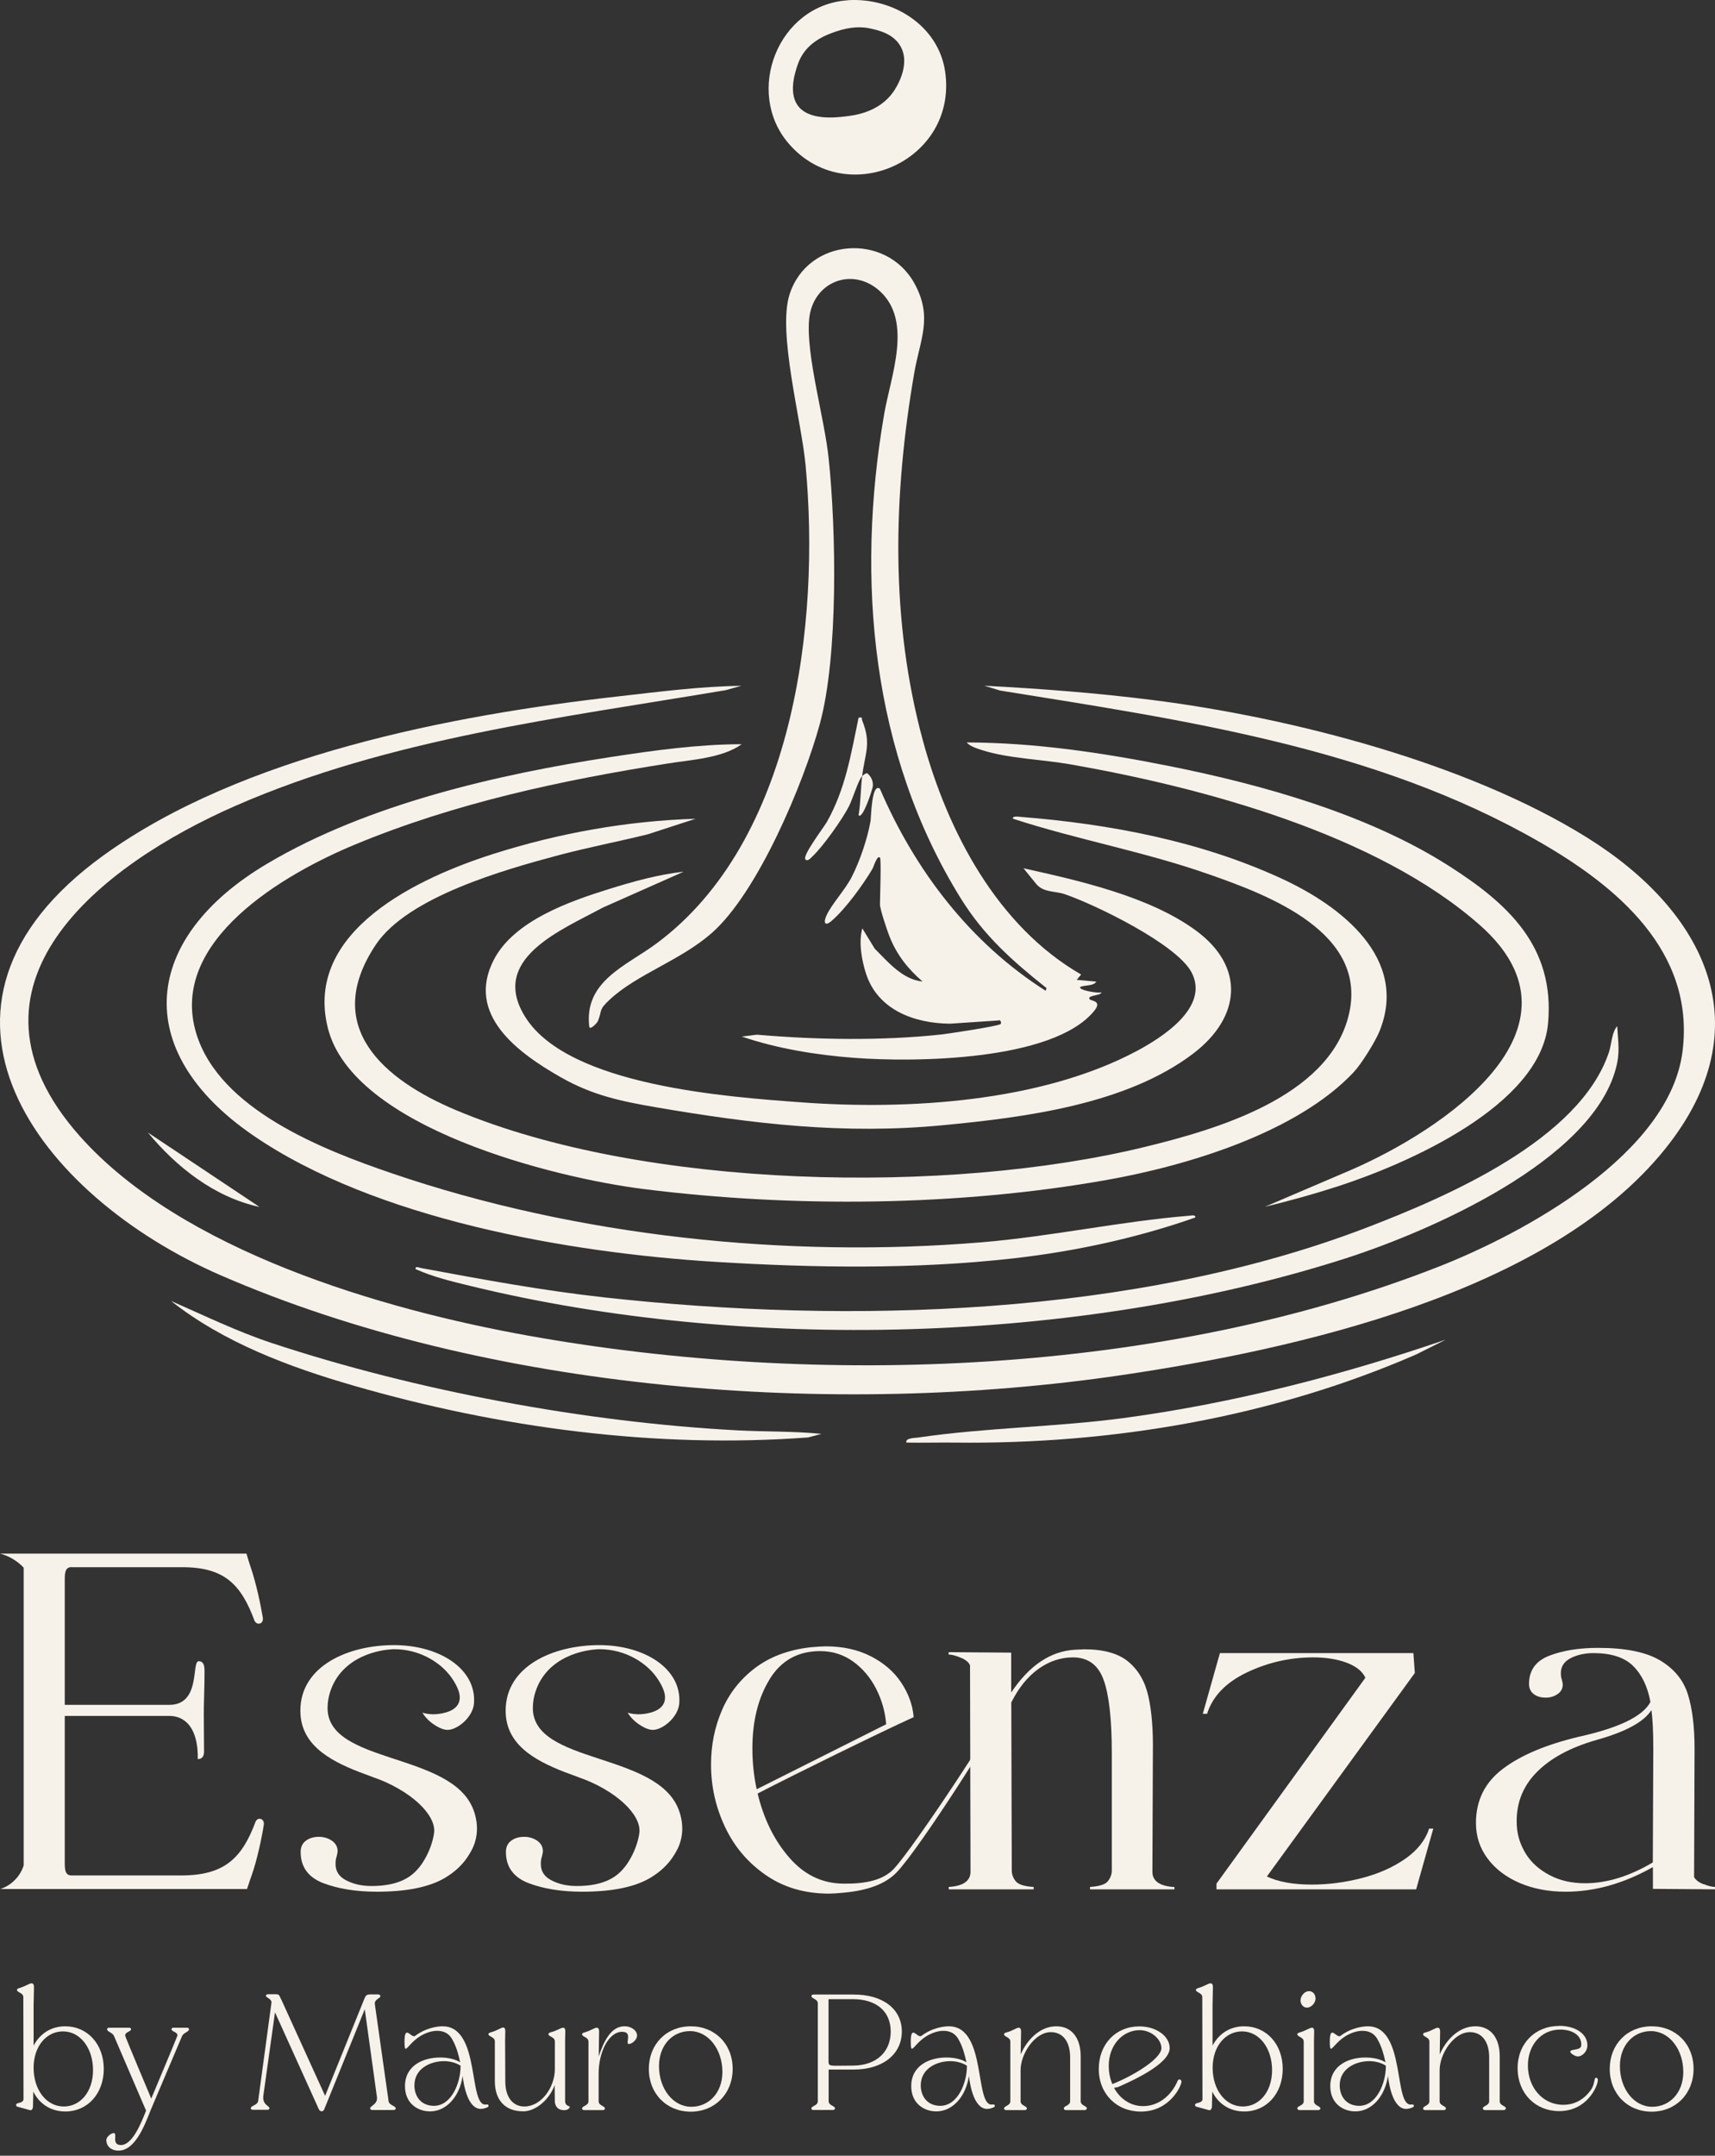 <?xml version="1.0" encoding="UTF-8"?> <svg xmlns="http://www.w3.org/2000/svg" width="320" height="402" viewBox="0 0 320 402" fill="none"><rect x="0" y="0" width="320" height="402" fill="#333333" stroke="none"/><path d="M138.375 127.874L135.412 128.701C104.712 133.865 72.605 137.721 43.907 150.282C18.751 161.305 -10.062 183.73 14.862 211.832C33.828 233.215 71.231 244.187 98.638 249.086C152.773 258.768 216.938 256.434 268.425 236.21C284.578 229.871 311.505 215.175 313.938 196.093C316.321 177.358 301.608 165.211 287.077 156.902C256.443 139.359 221.009 134.312 186.585 128.767L183.672 127.874C194.082 128.42 204.558 129.214 214.919 130.522C240.919 133.799 273.771 142.272 296.08 156.158C318.274 169.977 329.031 191.525 310.644 214.314C288.997 241.142 241.895 251.618 209.259 256.434C155.57 264.345 91.191 259.562 41.144 237.799C7.133 223.003 -19.794 187.719 19.347 159.484C45.149 140.882 84.256 133.352 115.37 129.86C123 128.999 130.679 127.99 138.358 127.89L138.375 127.874Z" fill="#F7F2E9"></path><path d="M164.176 159.947C163.696 159.319 162.985 161.702 162.786 162.033C160.966 165.078 157.804 169.447 155.14 171.748C153.882 172.823 153.601 172.029 154.23 170.672C155.223 168.537 157.722 165.905 158.946 163.489C160.469 160.477 161.843 156.439 162.438 153.096C162.538 152.55 162.604 145.93 164.176 147.072C170.73 162.331 181.024 175.819 195.108 184.756L195.274 184.259C188.935 179.228 183.573 174.478 179.27 167.527C162.587 140.667 159.658 108.096 164.971 77.247C166.179 70.197 170.349 59.969 164.209 54.325C159.079 49.608 151.582 52.521 150.969 59.605C150.39 66.274 153.832 78.008 154.61 85.406C156.017 98.812 156.447 122.213 152.972 134.99C149.943 146.095 141.403 166.452 132.797 173.998C126.972 179.112 118.912 181.628 113.781 186.394C111.597 188.43 112.441 188.248 111.547 190.449C111.464 190.664 110.157 192.137 109.958 191.508C108.899 182.952 116.876 180.105 122.503 175.935C148.106 156.935 153.088 116.338 150.307 86.697C149.546 78.488 145.061 62.021 147.312 54.938C150.721 44.246 165.384 43.352 170.614 52.836C174.106 59.158 171.673 63.246 170.581 69.601C166.642 92.407 166.096 115.693 172.22 138.168C176.837 155.098 186.105 172.741 201.728 181.727L200.901 182.72L204.542 183.051C204.078 183.912 202.407 183.664 201.563 184.044C201.116 184.64 204.939 185.302 205.535 185.037C205.386 185.699 203.218 185.534 203.234 186.196C203.234 186.759 205.915 186.411 204.111 188.579C196.366 197.897 170.548 198.112 159.41 197.268C152.36 196.738 145.078 195.563 138.408 193.296L141.238 192.948C152.36 193.908 164.441 194.107 175.579 192.915C176.903 192.766 186.287 191.359 186.701 190.962C186.866 190.813 186.784 190.069 186.204 190.3L177.267 190.896C170.614 190.846 163.762 188.331 161.578 181.529C160.767 179.013 160.188 175.687 160.899 173.121L163.216 176.911C165.732 179.41 168.38 182.654 172.137 183.035C169.356 180.618 167.288 178.004 165.931 174.528C165.517 173.469 164.193 169.547 164.193 168.653C164.193 167.461 164.458 160.245 164.193 159.898L164.176 159.947Z" fill="#F7F2E9"></path><path d="M252.686 199.833C242.06 211.219 221.505 217.376 206.577 220.024C178.856 224.956 147.99 225.237 120.07 221.728C103.586 219.66 65.836 210.359 61.169 191.69C56.617 173.518 78.348 163.572 92.167 159.202C104.331 155.346 117.008 153.079 129.785 152.682L120.931 155.561C115.42 156.935 109.826 157.994 104.331 159.451C94.219 162.148 76.113 167.213 70.122 176.166C59.911 191.458 71.595 201.355 85.15 207.049C120.302 221.811 176.886 222.837 213.661 213.867C226.95 210.623 247.638 204.649 251.577 189.621C255.681 173.949 236.665 166.898 225.196 162.91C213.313 158.772 200.917 156.554 188.985 152.665C188.918 152.086 190.11 152.318 190.457 152.334C207.107 153.658 223.922 156.836 239.131 163.836C250.104 168.884 263.013 178.698 257.353 192.418C256.575 194.289 254.059 198.343 252.686 199.816V199.833Z" fill="#F7F2E9"></path><path d="M138.391 138.78C134.817 141.362 129.041 141.676 124.622 142.372C104.762 145.499 84.951 149.736 66.299 157.465C53.208 162.877 31.329 175.405 36.625 192.733C40.961 206.933 60.325 214.43 73.068 218.783C107.592 230.567 146.832 234.688 183.192 231.659C196.134 230.583 209.176 227.737 221.886 226.71C222.25 226.677 223.128 226.462 223.028 227.041C212.072 230.881 200.702 233.33 189.134 234.654C170.796 236.723 152.012 236.442 133.575 235.316C106.251 233.645 69.941 227.372 47.118 211.65C24.296 195.927 26.414 174.892 49.965 160.99C68.666 149.951 92.73 144.424 114.112 141.147C122.123 139.922 130.232 138.797 138.358 138.78H138.391Z" fill="#F7F2E9"></path><path d="M127.468 162.596L112.474 169.249C104.778 173.436 91.042 178.831 98.109 189.804C106.268 202.498 135.743 204.55 149.48 205.56C169.356 207.032 194.132 205.526 212.039 196.027C216.871 193.461 225.742 187.818 222.333 181.33C219.569 176.067 204.343 168.67 198.584 166.717C196.879 166.137 194.628 166.485 193.271 164.747L190.971 161.917C201.348 164.218 214.488 167.163 223.16 173.535C232.428 180.354 231.469 189.721 222.697 196.424C210.185 205.973 191.186 208.373 175.927 209.829C157.49 211.6 140.576 209.598 122.404 206.486C115.767 205.344 110.455 204.219 104.563 200.843C96.635 196.325 86.838 189.208 92.15 178.964C95.924 171.682 106.284 168.074 113.682 165.773C118.134 164.383 122.851 163.076 127.485 162.563L127.468 162.596Z" fill="#F7F2E9"></path><path d="M77.537 236.64C77.454 236.028 78.199 236.392 78.546 236.458C89.949 238.577 101.203 240.662 112.755 241.936C158.466 246.984 211.89 245.495 255.118 228.878C270.096 223.119 294.739 212.543 300.201 196.242C300.714 194.686 300.714 192.534 301.756 191.359C301.922 194.388 302.319 196.209 301.508 199.221C296.924 216.549 266.67 229.656 250.997 234.687C201.232 250.625 138.507 252.181 87.781 239.801C84.289 238.957 80.814 238.13 77.537 236.657V236.64Z" fill="#F7F2E9"></path><path d="M235.937 225.072L252.041 218.187C268.888 210.905 297.934 191.773 276.121 172.509C256.906 155.562 224.452 146.856 199.627 142.52C194.48 141.627 188.207 141.445 183.374 139.922C182.497 139.641 180.958 139.194 180.379 138.449C193.089 138.482 205.717 140.369 218.146 142.851C235.59 146.327 255.251 151.854 270.312 161.454C281.334 168.471 290.155 176.497 288.848 190.846C287.458 206.221 262.467 217.045 249.757 221.183C245.222 222.655 240.588 223.946 235.954 225.055L235.937 225.072Z" fill="#F7F2E9"></path><path d="M158.152 0.041C166.543 -0.522 175.116 4.725 176.357 13.38C178.741 30.046 157.871 39.265 147.13 26.736C138.888 17.121 145.144 0.935 158.152 0.058V0.041ZM168.033 8.647C166.676 6.214 163.779 5.619 162.34 5.304C160.056 4.808 157.623 5.188 154.826 6.297C151.996 7.422 149.795 9.16 148.802 12.172C148.487 13.132 147.097 16.988 148.735 19.504C150.721 22.566 156.034 21.92 157.788 21.705C159.476 21.506 163.961 20.96 166.659 17.17C166.957 16.757 170.068 12.255 168.033 8.647Z" fill="#F7F2E9"></path><path d="M153.27 267.39L150.788 268.052C122.388 270.171 93.16 266.265 65.902 258.371C53.937 254.912 41.739 250.36 31.909 242.599C38.098 245.313 44.255 248.308 50.693 250.443C77.62 259.347 109.297 265.239 137.581 266.728C142.794 267.01 148.073 266.861 153.287 267.39H153.27Z" fill="#F7F2E9"></path><path d="M269.666 249.864L264.271 252.562C237.394 264.279 207.521 269.36 178.244 269.012C175.215 268.979 172.17 269.062 169.141 269.012C168.827 268.135 170.763 268.152 171.326 268.069C183.904 266.215 197.26 266.116 209.97 264.395C230.31 261.631 250.303 256.467 269.666 249.847V249.864Z" fill="#F7F2E9"></path><path d="M160.866 144.738C160.204 145.35 159.096 148.991 158.401 150.365C157.143 152.814 153.551 157.879 151.565 159.732C151.284 159.997 150.705 160.709 150.291 160.278C149.629 159.6 153.717 154.287 154.313 153.228C157.772 147.071 158.781 140.633 160.204 133.831C161.115 133.699 160.701 133.947 160.866 134.328C162.654 138.73 161.363 140.518 160.866 144.738C161.065 144.556 161.595 144.076 161.859 144.225C162.555 144.854 162.919 145.598 162.869 146.558C162.852 147.055 160.966 152.914 160.204 152.02C160.602 149.637 160.585 147.071 160.866 144.754V144.738Z" fill="#F7F2E9"></path><path d="M48.425 225.072C40.001 223.252 32.951 217.658 27.588 211.187L48.425 225.072Z" fill="#F7F2E9"></path><path d="M12.192 393.749C9.521 393.749 7.342 392.343 6.217 390.04L6.147 393.01C6.006 393.45 5.813 393.573 5.549 393.485L3.247 392.852C3.089 392.817 2.948 392.624 3.019 392.448C3.159 392.009 4.161 392.29 4.389 391.552L4.354 372.413C4.354 371.605 3.159 371.552 3.159 371.078C3.159 370.919 3.335 370.814 3.563 370.744C4.758 370.41 5.461 369.847 5.901 369.847C6.2 369.847 6.34 370.111 6.34 370.55C6.34 371.658 6.27 372.747 6.27 373.854V381.464C7.447 379.232 9.539 377.861 12.175 377.861C16.287 377.861 19.363 381.165 19.363 385.805C19.363 390.445 16.287 393.749 12.21 393.749H12.192ZM11.753 378.81C8.748 378.81 6.27 381.482 6.27 385.594C6.27 389.706 8.642 392.817 11.911 392.817C14.952 392.817 17.359 390.111 17.359 386.033C17.359 381.956 14.987 378.81 11.753 378.81Z" fill="#F7F2E9"></path><path d="M23.37 379.689C23.739 380.691 27.887 390.55 28.221 391.341C28.555 390.533 32.702 380.691 33.071 379.689C33.335 378.951 31.999 378.881 31.999 378.424C31.999 378.248 32.157 378.125 32.333 378.125H34.969C35.11 378.125 35.268 378.266 35.268 378.424C35.268 378.899 34.266 379.022 33.968 379.689L28.115 393.485C26.885 396.631 25.145 401.042 22.105 401.042C20.699 401.042 19.873 400.199 19.838 399.144C19.803 398.476 20.734 397.773 21.209 397.773C22.017 397.773 20.699 399.97 22.544 400.005C24.653 400.04 26.288 396.069 27.254 393.591L21.279 379.689C21.015 379.022 19.979 378.881 19.979 378.424C19.979 378.248 20.154 378.125 20.312 378.125H24.126C24.302 378.125 24.46 378.266 24.46 378.424C24.46 378.863 23.159 378.951 23.388 379.689H23.37Z" fill="#F7F2E9"></path><path d="M52.437 372.765L60.662 390.831L67.973 372.765C68.201 372.167 68.412 371.921 68.975 371.921H70.609C70.802 371.921 70.978 372.08 70.978 372.22C70.978 372.695 69.836 372.783 69.941 373.732L72.507 391.833C72.613 392.606 73.843 392.694 73.843 393.169C73.843 393.327 73.667 393.468 73.509 393.468H69.397C69.238 393.468 69.063 393.327 69.063 393.169C69.063 392.694 70.539 392.396 70.328 391.025L68.061 374.681L60.469 393.415C60.398 393.52 60.275 393.714 60.029 393.714C59.766 393.714 59.555 393.52 59.467 393.274L51.312 375.261L49.133 390.831C48.94 392.536 50.276 392.677 50.276 393.134C50.276 393.292 50.117 393.432 49.942 393.432H47.13C46.954 393.432 46.796 393.292 46.796 393.134C46.796 392.659 48.061 392.571 48.167 391.798L50.645 373.521C50.785 372.747 49.608 372.519 49.608 372.185C49.608 372.044 49.766 371.886 49.977 371.886H51.506C52.068 371.886 52.139 372.115 52.402 372.73L52.437 372.765Z" fill="#F7F2E9"></path><path d="M89.766 393.274C87.323 393.274 86.567 389.091 86.321 387.123C85.794 390.866 83.351 393.731 80.241 393.731C78.044 393.731 75.566 392.325 75.566 389.021C75.566 385.12 79.046 383.679 82.121 383.679C83.632 383.679 84.986 384.012 85.865 384.575C85.566 383.169 85.162 381.728 84.529 380.568C83.931 379.303 82.965 378.705 81.559 378.705C80.662 378.705 79.59 379.004 78.448 379.672C76.814 380.673 76.04 382.044 75.707 382.044C75.531 382.044 75.478 381.675 75.478 380.708C75.478 379.408 75.671 379.039 75.953 379.039C76.357 379.039 76.989 379.935 77.429 379.672C79.538 378.072 81.77 377.861 82.578 377.861C89.819 377.861 87.253 393.221 90.803 392.431C91.137 392.36 91.33 392.8 90.961 392.958C90.522 393.151 90.153 393.257 89.784 393.257L89.766 393.274ZM82.842 384.364C80.206 384.364 77.323 385.805 77.323 388.881C77.323 390.779 78.43 392.694 80.996 392.694C84.265 392.659 85.97 388.353 85.935 385.208C85.126 384.68 84.002 384.364 82.824 384.364H82.842Z" fill="#F7F2E9"></path><path d="M97.552 393.713C94.283 393.713 92.332 391.64 92.332 388.107V380.656C92.332 379.847 91.137 379.795 91.137 379.32C91.137 379.162 91.331 379.056 91.577 378.986C92.754 378.687 93.475 378.09 93.879 378.09C94.178 378.09 94.283 378.353 94.283 378.793C94.283 379.39 94.248 379.654 94.248 380.498L94.283 388.142C94.283 390.954 95.584 392.817 97.851 392.817C100.961 392.817 103.527 389.285 103.527 385.84V380.656C103.527 379.847 102.332 379.795 102.332 379.32C102.332 379.162 102.49 379.056 102.736 378.986C103.931 378.687 104.634 378.125 105.074 378.125C105.372 378.125 105.478 378.389 105.478 378.793C105.478 379.39 105.443 379.689 105.443 380.498V391.763C105.443 392.8 106.304 392.659 106.304 392.905C106.304 393.169 105.9 393.503 105.267 393.503C104.406 393.503 103.703 393.133 103.527 392.026L103.492 388.828C102.596 391.341 100.118 393.731 97.552 393.731V393.713Z" fill="#F7F2E9"></path><path d="M116.11 378.881C113.544 378.881 111.699 382.694 111.699 386.701V391.851C111.699 392.659 112.876 392.712 112.876 393.186C112.876 393.345 112.7 393.485 112.542 393.485H108.939C108.781 393.485 108.605 393.345 108.605 393.186C108.605 392.712 109.801 392.659 109.801 391.851V380.691C109.801 379.883 108.605 379.83 108.605 379.355C108.605 379.162 108.781 379.092 109.01 379.021C110.205 378.688 110.908 378.125 111.347 378.125C111.646 378.125 111.786 378.389 111.786 378.793C111.786 379.97 111.716 382.308 111.716 383.468C112.648 380.691 113.983 377.897 116.461 377.862C117.832 377.826 118.869 378.67 118.869 379.601C118.869 380.41 117.867 381.166 117.34 381.166C116.567 381.166 118.113 378.898 116.145 378.898L116.11 378.881Z" fill="#F7F2E9"></path><path d="M121.065 385.805C121.065 381.201 124.369 377.861 128.886 377.861C133.403 377.861 136.707 381.165 136.707 385.805C136.707 390.445 133.367 393.784 128.886 393.784C124.405 393.784 121.065 390.445 121.065 385.805ZM134.791 386.367C134.791 382.185 132.19 378.758 128.745 378.758C125.512 378.758 122.963 381.359 122.963 385.278C122.963 389.461 125.529 392.87 129.009 392.87C132.208 392.87 134.791 390.304 134.791 386.385V386.367Z" fill="#F7F2E9"></path><path d="M151.733 393.485C151.575 393.485 151.399 393.344 151.399 393.186C151.399 392.711 152.594 392.659 152.594 391.85V373.573C152.594 372.764 151.399 372.712 151.399 372.237C151.399 372.079 151.575 371.938 151.733 371.938H159.29C164.808 371.938 168.27 374.68 168.27 378.845C168.27 383.01 164.791 385.928 159.255 385.928H154.615V391.833C154.615 392.641 155.81 392.694 155.81 393.168C155.81 393.326 155.617 393.467 155.476 393.467H151.733V393.485ZM159.114 372.8H154.597V384.522C154.633 385.418 155.037 385.19 159.114 385.19C163.56 385.19 166.197 382.589 166.197 378.845C166.197 375.102 163.56 372.8 159.114 372.8Z" fill="#F7F2E9"></path><path d="M184.227 393.274C181.785 393.274 181.029 389.091 180.783 387.123C180.256 390.866 177.813 393.731 174.702 393.731C172.505 393.731 170.027 392.325 170.027 389.021C170.027 385.12 173.507 383.679 176.583 383.679C178.094 383.679 179.447 384.012 180.326 384.575C180.027 383.169 179.623 381.728 178.99 380.568C178.393 379.303 177.426 378.705 176.02 378.705C175.124 378.705 174.052 379.004 172.91 379.672C171.275 380.673 170.502 382.044 170.168 382.044C169.992 382.044 169.939 381.675 169.939 380.708C169.939 379.408 170.133 379.039 170.414 379.039C170.818 379.039 171.451 379.935 171.89 379.672C173.999 378.072 176.231 377.861 177.039 377.861C184.28 377.861 181.714 393.221 185.264 392.431C185.598 392.36 185.792 392.8 185.44 392.958C185.001 393.151 184.632 393.257 184.263 393.257L184.227 393.274ZM177.321 384.364C174.685 384.364 171.802 385.805 171.802 388.881C171.802 390.779 172.91 392.694 175.475 392.694C178.744 392.659 180.449 388.353 180.414 385.208C179.605 384.68 178.481 384.364 177.303 384.364H177.321Z" fill="#F7F2E9"></path><path d="M202.769 393.186C202.769 393.344 202.593 393.485 202.435 393.485H198.832C198.656 393.485 198.498 393.344 198.498 393.151C198.498 392.712 199.676 392.641 199.676 391.851V383.626C199.676 380.814 198.375 378.951 196.073 378.951C193.103 378.951 190.431 382.958 190.431 386.034V391.851C190.431 392.659 191.609 392.712 191.609 393.186C191.609 393.344 191.433 393.485 191.275 393.485H187.672C187.514 393.485 187.338 393.344 187.338 393.186C187.338 392.712 188.516 392.659 188.516 391.851V380.691C188.516 379.883 187.338 379.83 187.338 379.355C187.338 379.162 187.514 379.092 187.743 379.021C188.938 378.723 189.641 378.125 190.08 378.125C190.379 378.125 190.519 378.389 190.519 378.828C190.519 380.006 190.449 381.939 190.449 383.099C191.591 380.462 193.981 377.861 197.092 377.861C199.869 377.861 201.644 379.9 201.644 383.468V391.851C201.644 392.659 202.821 392.712 202.821 393.186H202.769Z" fill="#F7F2E9"></path><path d="M207.848 389.302C208.955 391.376 210.924 392.747 213.296 392.747C216.143 392.747 218.568 390.814 219.746 388.002C219.851 387.773 219.974 387.773 220.08 387.773C220.273 387.773 220.449 387.931 220.449 388.213C220.449 388.88 218.34 393.766 212.874 393.766C208.358 393.766 205.019 390.462 205.019 385.823C205.019 381.183 208.2 377.879 212.576 377.879C215.844 377.879 218.252 379.777 218.252 381.921C218.252 384.997 210.765 388.23 208.604 389.197L207.866 389.337L207.848 389.302ZM206.881 385.225C206.881 386.455 207.11 387.598 207.549 388.634C211.451 387.105 216.6 383.96 216.706 381.991C216.776 380.427 214.93 378.582 212.663 378.582C209.518 378.582 206.881 381.323 206.881 385.225Z" fill="#F7F2E9"></path><path d="M232.17 393.749C229.499 393.749 227.32 392.343 226.195 390.04L226.125 393.01C225.984 393.45 225.791 393.573 225.527 393.485L223.225 392.852C223.049 392.817 222.926 392.624 222.997 392.448C223.137 392.009 224.139 392.29 224.367 391.552L224.332 372.413C224.332 371.605 223.137 371.552 223.137 371.078C223.137 370.919 223.313 370.814 223.541 370.744C224.737 370.41 225.44 369.847 225.879 369.847C226.178 369.847 226.318 370.111 226.318 370.55C226.318 371.658 226.248 372.747 226.248 373.854V381.464C227.425 379.232 229.517 377.861 232.153 377.861C236.265 377.861 239.341 381.165 239.341 385.805C239.341 390.445 236.265 393.749 232.188 393.749H232.17ZM231.749 378.81C228.743 378.81 226.266 381.482 226.266 385.594C226.266 389.706 228.638 392.817 231.907 392.817C234.947 392.817 237.355 390.111 237.355 386.033C237.355 381.956 234.982 378.81 231.749 378.81Z" fill="#F7F2E9"></path><path d="M245.175 391.851C245.175 392.659 246.37 392.712 246.37 393.186C246.37 393.345 246.177 393.485 246.036 393.485H242.398C242.258 393.485 242.064 393.345 242.064 393.151C242.064 392.712 243.259 392.642 243.259 391.851V380.691C243.259 379.883 242.064 379.83 242.064 379.355C242.064 379.162 242.24 379.092 242.469 379.021C243.664 378.688 244.367 378.125 244.806 378.125C245.105 378.125 245.21 378.389 245.21 378.828C245.21 379.426 245.175 379.689 245.175 380.533V391.851ZM245.474 372.642C245.474 373.485 244.701 374.382 243.839 374.382C243.172 374.382 242.662 373.714 242.662 373.081C242.662 372.238 243.365 371.306 244.261 371.306C244.894 371.306 245.456 371.834 245.456 372.642H245.474Z" fill="#F7F2E9"></path><path d="M262.416 393.274C259.973 393.274 259.217 389.091 258.971 387.123C258.444 390.866 256.001 393.731 252.891 393.731C250.694 393.731 248.216 392.325 248.216 389.021C248.216 385.12 251.696 383.679 254.771 383.679C256.282 383.679 257.636 384.012 258.514 384.575C258.216 383.169 257.811 381.728 257.179 380.568C256.581 379.303 255.615 378.705 254.209 378.705C253.312 378.705 252.24 379.004 251.098 379.672C249.464 380.673 248.69 382.044 248.356 382.044C248.181 382.044 248.128 381.675 248.128 380.708C248.128 379.408 248.321 379.039 248.602 379.039C249.007 379.039 249.639 379.935 250.079 379.672C252.188 378.072 254.42 377.861 255.228 377.861C262.469 377.861 259.903 393.221 263.453 392.431C263.787 392.36 263.98 392.8 263.629 392.958C263.189 393.151 262.82 393.257 262.451 393.257L262.416 393.274ZM255.492 384.364C252.855 384.364 249.973 385.805 249.973 388.881C249.973 390.779 251.08 392.694 253.646 392.694C256.915 392.659 258.62 388.353 258.585 385.208C257.776 384.68 256.651 384.364 255.474 384.364H255.492Z" fill="#F7F2E9"></path><path d="M280.957 393.186C280.957 393.344 280.781 393.485 280.623 393.485H277.02C276.845 393.485 276.687 393.344 276.687 393.151C276.687 392.712 277.864 392.641 277.864 391.851V383.626C277.864 380.814 276.564 378.951 274.261 378.951C271.291 378.951 268.62 382.958 268.62 386.034V391.851C268.62 392.659 269.797 392.712 269.797 393.186C269.797 393.344 269.622 393.485 269.464 393.485H265.861C265.703 393.485 265.527 393.344 265.527 393.186C265.527 392.712 266.704 392.659 266.704 391.851V380.691C266.704 379.883 265.527 379.83 265.527 379.355C265.527 379.162 265.703 379.092 265.931 379.021C267.126 378.723 267.829 378.125 268.268 378.125C268.567 378.125 268.708 378.389 268.708 378.828C268.708 380.006 268.638 381.939 268.638 383.099C269.78 380.462 272.17 377.861 275.281 377.861C278.057 377.861 279.832 379.9 279.832 383.468V391.851C279.832 392.659 281.01 392.712 281.01 393.186H280.957Z" fill="#F7F2E9"></path><path d="M290.939 377.773C294.015 377.773 296.352 379.337 296.176 381.622C296.106 382.624 295.174 383.485 294.436 383.485C293.909 383.485 292.995 382.923 292.995 382.589C292.995 382.061 294.964 382.395 295.034 381.481C295.21 379.706 293.593 378.476 291.097 378.476C287.494 378.476 285.052 381.482 285.087 385.225C285.122 389.267 287.828 392.501 291.695 392.501C293.768 392.501 295.508 391.569 296.844 389.724C297.617 388.652 297.406 387.457 297.775 387.457C297.969 387.457 298.145 387.597 298.145 387.861C298.145 389.003 296.141 393.678 290.921 393.678C286.545 393.678 283.206 390.444 283.171 385.734C283.136 381.095 286.44 377.791 290.921 377.791L290.939 377.773Z" fill="#F7F2E9"></path><path d="M300.359 385.805C300.359 381.201 303.663 377.861 308.179 377.861C312.696 377.861 316 381.165 316 385.805C316 390.445 312.661 393.784 308.179 393.784C303.698 393.784 300.359 390.445 300.359 385.805ZM314.084 386.367C314.084 382.185 311.483 378.758 308.039 378.758C304.805 378.758 302.257 381.359 302.257 385.278C302.257 389.461 304.823 392.87 308.303 392.87C311.501 392.87 314.084 390.304 314.084 386.385V386.367Z" fill="#F7F2E9"></path><path d="M187.224 318.879C186.462 321.363 171.577 344.746 167.283 349.181C165.207 351.328 161.89 352.534 157.455 352.942C156.159 353.067 155.237 353.12 154.705 353.12C150.163 353.12 146.224 351.967 142.889 349.66C139.554 347.354 137.017 344.373 135.278 340.683C133.539 336.993 132.67 333.125 132.67 329.045C132.67 325.443 133.344 322.073 134.71 318.915C136.059 315.757 138.134 313.131 140.902 311.037C143.67 308.944 147.094 307.667 151.174 307.188C152.469 307.063 153.445 307.01 154.101 307.01C157.295 307.01 160.08 307.631 162.511 308.873C164.924 310.115 166.822 311.747 168.17 313.787C169.519 315.828 170.299 317.957 170.477 320.21C166.875 321.86 162.067 324.166 156.053 327.111C150.039 330.056 145.142 332.504 141.363 334.456C142.534 339.299 144.539 343.309 147.342 346.485C150.145 349.678 153.516 351.257 157.472 351.257C161.482 351.31 164.817 350.618 166.804 348.472C170.672 344.285 186 321.061 186.515 318.879H187.224ZM143.616 313.131C141.47 316.608 140.387 320.919 140.387 326.047C140.387 328.637 140.654 331.174 141.186 333.658L165.349 321.54C165.172 319.234 164.551 317.052 163.487 314.94C162.422 312.847 160.985 311.144 159.193 309.849C157.401 308.554 155.343 307.897 153.037 307.897C148.903 307.897 145.763 309.636 143.616 313.113V313.131Z" fill="#F7F2E9"></path><path d="M219.14 351.878V352.322H203.386V351.878C205.16 351.754 206.278 351.399 206.739 350.778C207.218 350.157 207.449 349.501 207.449 348.791V326.934C207.449 320.689 206.952 316.147 205.941 313.309C204.93 310.47 203.014 309.068 200.193 309.068C197.886 309.068 195.74 309.796 193.735 311.233C191.73 312.688 190.045 314.763 188.696 317.478L188.785 348.791C188.785 349.501 189.016 350.157 189.495 350.778C189.974 351.399 191.091 351.772 192.866 351.878V352.322H177.023V351.878C179.737 351.701 181.085 350.761 181.085 349.04L180.997 310.559C180.766 309.973 180.163 309.476 179.223 309.104C178.282 308.714 177.537 308.536 177.005 308.536V308.093L188.679 308.181V315.615C192.032 310.594 195.97 307.951 200.441 307.649L202.304 307.56C205.959 307.56 208.726 308.341 210.571 309.902C212.434 311.464 213.676 313.61 214.279 316.36C214.9 319.11 215.184 322.623 215.113 326.934L215.025 349.057C215.025 350.761 216.373 351.719 219.087 351.896L219.14 351.878Z" fill="#F7F2E9"></path><path d="M267.433 341.003L264.239 352.322H226.982V351.257L254.765 312.865C254.233 311.694 253.08 310.754 251.324 310.08C249.549 309.405 247.456 309.068 245.043 309.068C240.732 309.068 236.616 309.991 232.695 311.854C228.774 313.716 226.273 316.289 225.226 319.589H224.428L227.621 308.27H263.725L263.991 311.978L236.385 349.926C238.514 350.938 241.317 351.435 244.795 351.435C247.811 351.435 250.862 351.044 254.002 350.246C257.125 349.447 259.839 348.259 262.146 346.662C264.452 345.065 265.942 343.185 266.652 341.003H267.45H267.433Z" fill="#F7F2E9"></path><path d="M317.871 351.346C318.758 351.7 319.468 351.878 320 351.878V352.321L308.415 352.233V348.17C302.986 351.239 297.557 352.765 292.129 352.765C288.935 352.765 286.079 352.215 283.542 351.133C281.005 350.033 279.018 348.525 277.563 346.573C276.108 344.622 275.398 342.422 275.398 339.938C275.398 335.751 277.066 332.38 280.401 329.861C283.737 327.324 288.492 325.319 294.683 323.847C302.117 322.197 306.534 320.05 307.954 317.389C307.422 314.497 306.339 312.262 304.725 310.665C303.093 309.068 300.644 308.27 297.344 308.27C295.748 308.27 294.328 308.571 293.104 309.192C291.88 309.813 291.241 310.736 291.241 311.978C291.241 312.51 291.295 312.918 291.419 313.22C291.543 313.699 291.596 313.982 291.596 314.107C291.596 314.869 291.277 315.473 290.62 315.916C289.964 316.36 289.237 316.573 288.403 316.573C287.516 316.573 286.771 316.36 286.185 315.916C285.6 315.473 285.298 314.834 285.298 314.018C285.298 311.481 286.558 309.725 289.095 308.749C291.632 307.773 294.666 307.294 298.214 307.294C303.288 307.294 307.138 308.075 309.763 309.636C312.389 311.197 314.11 313.308 314.944 315.969C315.778 318.631 316.186 322.019 316.186 326.153L316.097 350.05C316.399 350.583 316.984 351.026 317.871 351.381V351.346ZM284.73 345.739C285.759 347.372 287.232 348.667 289.148 349.678C291.064 350.689 293.264 351.186 295.748 351.186C299.81 351.186 304.033 349.891 308.397 347.301L308.486 326.153C308.486 322.853 308.362 320.44 308.131 318.897C306.765 321.079 303.359 322.942 297.877 324.468C292.927 325.887 289.148 327.945 286.558 330.659C283.968 333.374 282.779 336.674 283.027 340.577C283.151 342.404 283.719 344.125 284.748 345.757L284.73 345.739Z" fill="#F7F2E9"></path><path d="M13.341 292.232C11.975 292.232 12.082 293.686 12.082 295.23V317.921H31.562C37.576 317.921 35.642 309.778 37.097 309.778C37.878 309.778 38.162 310.452 38.162 311.516C38.162 313.007 38.162 313.734 38.037 318.24C38.002 319.819 38.073 324.113 38.073 326.561C38.073 326.845 38.073 327.484 37.629 327.821C37.381 328.016 37.079 328.034 36.902 328.016C36.937 326.259 36.76 322.392 34.241 320.742C33.194 320.05 32.112 319.979 31.562 319.979H12.082V346.733C12.082 348.276 11.975 349.731 13.341 349.731H33.797C41.852 349.731 45.134 346.538 47.671 339.743C48.061 338.767 49.41 339.069 49.214 340.328C48.824 342.883 47.901 347.07 46.979 349.643C46.766 350.246 46.447 351.151 46.092 352.268H0.035C0.603 352.091 1.685 351.647 2.679 350.672C3.761 349.625 4.222 348.472 4.418 347.886V292.338C4.01 291.895 3.406 291.345 2.608 290.848C1.614 290.209 0.674 289.89 0 289.712H45.986C46.252 290.67 46.535 291.54 46.802 292.338C47.884 295.567 48.629 299.257 49.037 301.652C49.232 302.823 47.972 303.196 47.493 302.238C44.974 295.443 41.87 292.249 34.01 292.249H13.341V292.232Z" fill="#F7F2E9"></path><path d="M69.528 331.351C76.695 333.888 81.308 338.377 81.007 341.677C80.953 342.227 80.652 343.983 79.676 345.917C79.285 346.68 78.629 347.922 77.441 349.075C75.649 350.831 72.952 351.7 69.315 351.7C67.558 351.7 65.997 351.363 64.649 350.671C63.283 349.997 62.609 348.968 62.609 347.602C62.609 347.017 62.68 346.556 62.804 346.236C62.928 345.722 62.999 345.385 62.999 345.26C62.999 344.409 62.644 343.752 61.934 343.256C61.225 342.777 60.409 342.528 59.504 342.528C58.528 342.528 57.712 342.777 57.073 343.256C56.417 343.735 56.098 344.444 56.098 345.349C56.098 348.134 57.499 350.068 60.285 351.151C63.07 352.215 66.423 352.765 70.308 352.765C75.897 352.765 80.119 351.896 83.011 350.192C84.981 349.022 86.489 347.567 87.535 345.828C87.855 345.296 88.387 344.444 88.706 343.22C89.38 340.701 88.724 338.519 88.351 337.525C87.109 336.159 84.501 333.693 80.385 332.185C75.56 330.429 71.355 330.979 69.528 331.333V331.351Z" fill="#F7F2E9"></path><path d="M82.497 337.597C84.413 337.1 86.418 337.1 88.352 337.526C84.325 326.65 61.119 329.045 61.119 318.507C61.119 316.236 61.953 314.355 62.627 313.238C66.016 307.685 73.13 307.543 73.52 307.543C78.293 307.507 82.604 310.098 84.626 313.415C85.141 314.249 86.276 316.13 85.549 317.655C84.697 319.429 81.805 319.625 81.309 319.66C80.244 319.731 79.357 319.554 78.807 319.376C79.162 319.944 79.854 320.867 81.007 321.612C81.415 321.878 82.426 322.534 83.402 322.587C85.247 322.676 88.245 320.263 88.441 317.638C88.92 311.233 82.036 306.78 73.502 306.78C64.969 306.78 56.045 310.665 56.045 319.004C56.045 331.352 76.536 330.961 82.462 337.614L82.497 337.597Z" fill="#F7F2E9"></path><path d="M107.832 331.351C114.999 333.888 119.612 338.377 119.31 341.677C119.257 342.227 118.955 343.983 117.98 345.917C117.589 346.68 116.933 347.922 115.744 349.075C113.952 350.831 111.256 351.7 107.619 351.7C105.862 351.7 104.301 351.363 102.953 350.671C101.587 349.997 100.912 348.968 100.912 347.602C100.912 347.017 100.983 346.556 101.108 346.236C101.232 345.722 101.303 345.385 101.303 345.26C101.303 344.409 100.948 343.752 100.238 343.256C99.529 342.777 98.713 342.528 97.808 342.528C96.832 342.528 96.016 342.777 95.377 343.256C94.721 343.735 94.401 344.444 94.401 345.349C94.401 348.134 95.803 350.068 98.588 351.151C101.374 352.215 104.727 352.765 108.612 352.765C114.201 352.765 118.423 351.896 121.315 350.192C123.284 349.022 124.792 347.567 125.839 345.828C126.158 345.296 126.691 344.444 127.01 343.22C127.684 340.701 127.028 338.519 126.655 337.525C125.413 336.159 122.805 333.693 118.689 332.185C113.864 330.429 109.659 330.979 107.832 331.333V331.351Z" fill="#F7F2E9"></path><path d="M120.8 337.597C122.716 337.1 124.721 337.1 126.655 337.526C122.628 326.65 99.422 329.045 99.422 318.507C99.422 316.236 100.256 314.356 100.93 313.238C104.319 307.685 111.433 307.543 111.823 307.543C116.596 307.507 120.907 310.098 122.929 313.415C123.444 314.249 124.579 316.13 123.852 317.655C123 319.43 120.109 319.625 119.612 319.66C118.547 319.731 117.66 319.554 117.11 319.376C117.465 319.944 118.157 320.867 119.31 321.612C119.718 321.878 120.729 322.534 121.705 322.588C123.55 322.676 126.549 320.263 126.744 317.638C127.223 311.233 120.339 306.78 111.806 306.78C103.272 306.78 94.348 310.665 94.348 319.004C94.348 331.352 114.839 330.961 120.765 337.614L120.8 337.597Z" fill="#F7F2E9"></path></svg> 